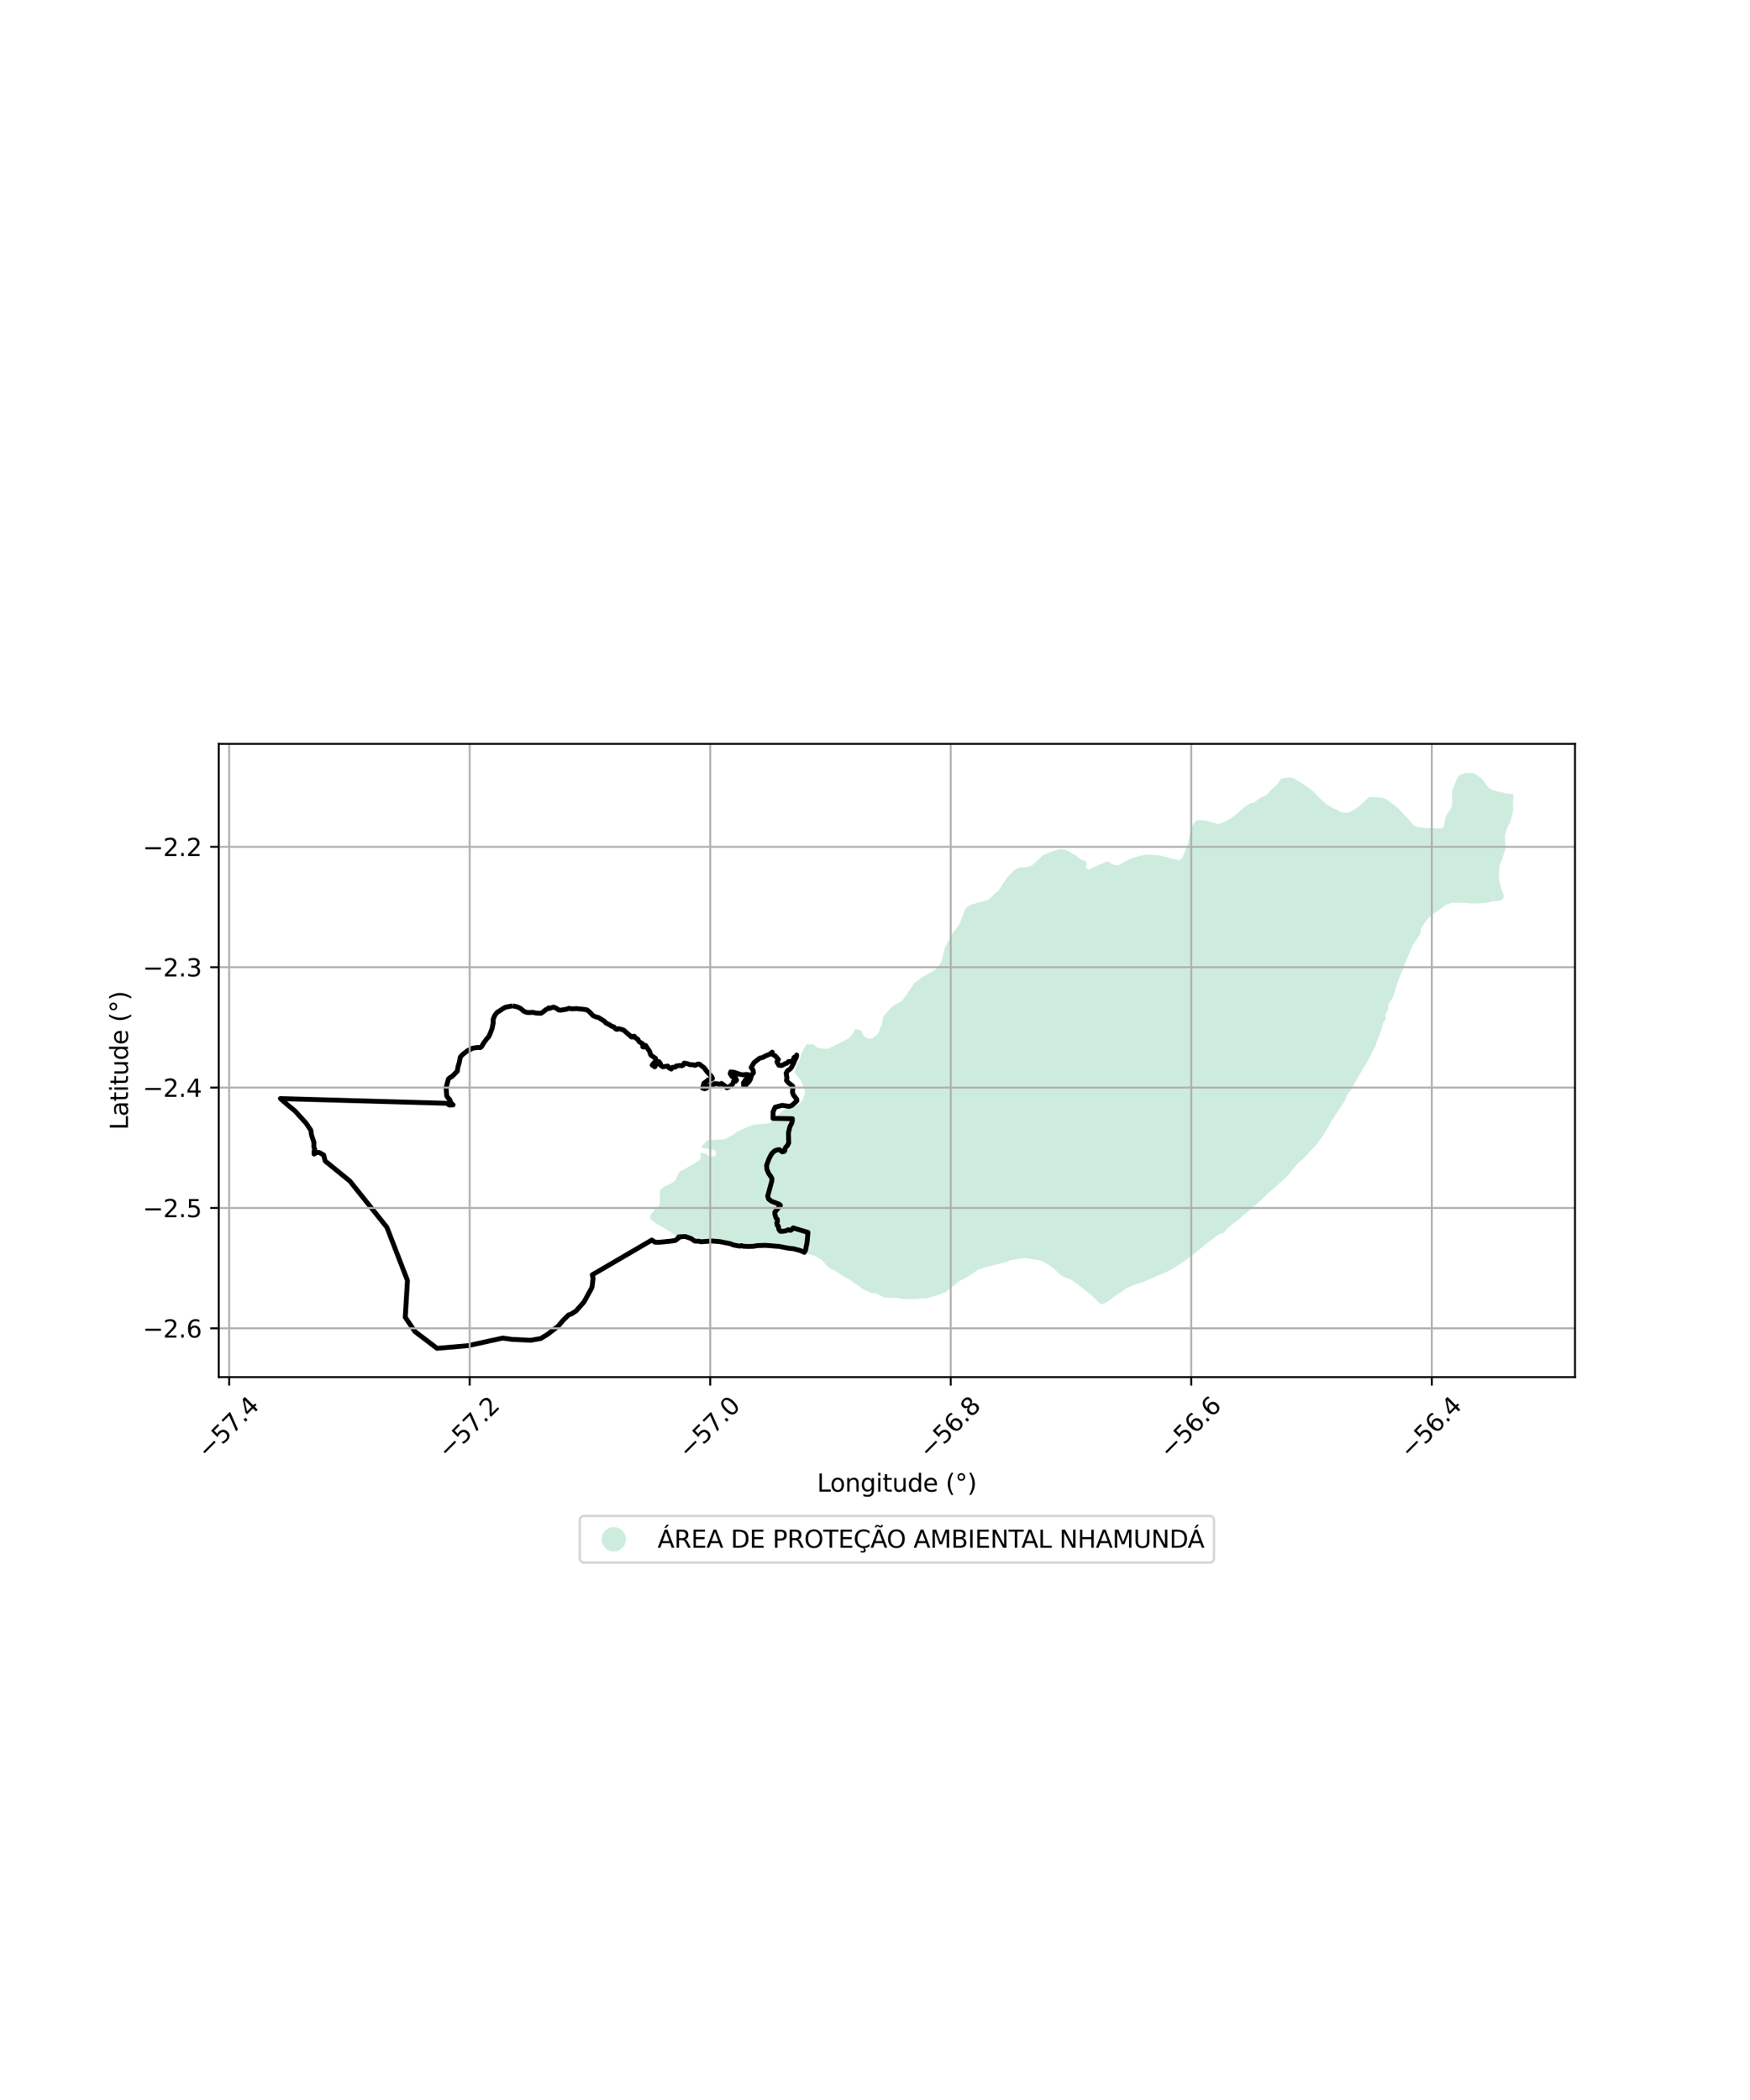 <?xml version="1.0" encoding="utf-8" standalone="no"?>
<!DOCTYPE svg PUBLIC "-//W3C//DTD SVG 1.1//EN"
  "http://www.w3.org/Graphics/SVG/1.1/DTD/svg11.dtd">
<svg xmlns:xlink="http://www.w3.org/1999/xlink" width="720pt" height="864pt" viewBox="0 0 720 864" xmlns="http://www.w3.org/2000/svg" version="1.1">
 <defs>
  <style type="text/css">*{stroke-linejoin: round; stroke-linecap: butt}</style>
 </defs>
 <g id="figure_1">
  <g id="patch_1">
   <path d="M 0 864 
L 720 864 
L 720 0 
L 0 0 
z
" style="fill: #ffffff"/>
  </g>
  <g id="axes_1">
   <g id="patch_2">
    <path d="M 90 566.583 
L 648 566.583 
L 648 306.057 
L 90 306.057 
z
" style="fill: #ffffff"/>
   </g>
   <g id="PatchCollection_1">
    <path d="M 621.65 337.547 
L 619.923 340.968 
L 619.183 343.79 
L 619.412 349.399 
L 619.112 350.316 
L 616.892 356.665 
L 616.628 360.897 
L 617.157 363.86 
L 617.861 365.977 
L 618.795 368.693 
L 618.161 370.21 
L 616.011 370.774 
L 613.791 370.844 
L 612.734 371.285 
L 612.563 371.233 
L 609.889 371.561 
L 607.87 371.67 
L 604.923 371.724 
L 603.013 371.397 
L 601.594 371.397 
L 597.283 371.397 
L 594.718 372.38 
L 591.144 375.029 
L 588.906 376.504 
L 586.997 378.47 
L 586.069 379.835 
L 584.596 381.966 
L 584.377 384.26 
L 581.403 388.602 
L 580.094 391.443 
L 579.057 394.119 
L 577.201 398.762 
L 575.428 403.049 
L 573.9 407.747 
L 572.972 410.696 
L 571.28 412.99 
L 571.117 415.394 
L 569.998 417.278 
L 570.162 419.245 
L 569.07 420.883 
L 568.743 422.304 
L 567.597 425.799 
L 566.396 428.639 
L 565.905 430.497 
L 565.059 431.944 
L 562.931 436.15 
L 558.838 442.923 
L 556.137 447.976 
L 555.373 449.177 
L 554.227 450.488 
L 553.19 453.164 
L 549.971 457.916 
L 547.324 461.986 
L 545.741 464.936 
L 543.941 467.83 
L 542.795 469.36 
L 542.14 470.343 
L 540.066 472.582 
L 536.437 476.488 
L 533.545 479.11 
L 529.671 483.862 
L 524.486 488.559 
L 521.239 491.372 
L 519.329 493.284 
L 515.291 496.998 
L 512.235 499.456 
L 509.289 502.078 
L 506.997 503.662 
L 505.141 505.246 
L 503.422 507.24 
L 501.512 507.84 
L 498.292 510.134 
L 493.163 514.341 
L 489.112 517.545 
L 487.014 519.028 
L 483.04 521.742 
L 481.13 522.779 
L 474.855 525.51 
L 469.725 527.695 
L 466.178 528.788 
L 463.449 529.989 
L 461.43 531.464 
L 458.483 533.431 
L 456.137 535.233 
L 453.964 536.453 
L 453.077 536.453 
L 452.231 536.15 
L 452.072 535.95 
L 450.741 534.429 
L 448.398 532.431 
L 443.52 528.468 
L 440.511 526.376 
L 437.459 525.327 
L 437.312 525.266 
L 435.14 523.551 
L 434.759 523.064 
L 433.26 521.725 
L 430.905 519.957 
L 427.908 518.51 
L 421.806 517.599 
L 416.025 518.403 
L 414.58 519.046 
L 412.118 519.689 
L 405.106 521.51 
L 403.571 522.091 
L 402.648 522.237 
L 398.701 524.883 
L 397.08 525.906 
L 394.454 527.184 
L 393.358 528.14 
L 389.04 531.647 
L 386.474 532.584 
L 381.485 534.113 
L 379.245 534.195 
L 376.556 534.48 
L 371.465 534.439 
L 368.777 533.909 
L 367.881 533.991 
L 363.685 533.787 
L 360.549 532.197 
L 358.512 531.993 
L 357.046 531.218 
L 355.417 530.607 
L 355.453 530.528 
L 354.77 530.293 
L 353.976 529.575 
L 349.729 526.587 
L 348.685 526.094 
L 346.457 524.806 
L 343.415 522.681 
L 341.923 522.278 
L 340.324 520.961 
L 338.152 518.305 
L 335.266 516.787 
L 331.303 515.416 
L 326.607 513.849 
L 322.018 513.56 
L 317.571 513.481 
L 312.598 513.406 
L 309.644 513.182 
L 307.217 513.172 
L 306.167 512.957 
L 305.138 512.812 
L 300.634 511.982 
L 300.496 512.026 
L 300.12 511.957 
L 295.802 510.997 
L 289.161 510.295 
L 284.955 508.522 
L 280.601 508.338 
L 278.237 508.82 
L 276.434 507.246 
L 271.254 504.107 
L 269.809 503.26 
L 267.378 501.356 
L 267.976 499.204 
L 268.611 498.887 
L 269.316 497.581 
L 270.937 496.417 
L 271.483 495.289 
L 271.448 490.351 
L 271.941 489.222 
L 273.245 488.234 
L 276.311 486.823 
L 277.949 485.589 
L 279.395 482.202 
L 284.469 479.416 
L 287.922 477.194 
L 288.293 476.1 
L 288.152 475.394 
L 288.116 475.007 
L 288.293 474.301 
L 290.513 474.654 
L 291.394 475.465 
L 292.486 475.818 
L 294.354 475.606 
L 294.46 475.536 
L 294.495 473.56 
L 293.579 473.102 
L 288.927 472.22 
L 288.61 471.691 
L 291.042 469.151 
L 298.019 468.728 
L 299.658 468.023 
L 304.133 465.13 
L 309.666 462.802 
L 316.414 462.202 
L 317.824 461.18 
L 320.397 458.358 
L 323.85 455.465 
L 327.04 455.147 
L 329.084 453.984 
L 330.176 452.608 
L 331.057 450.386 
L 331.092 449.68 
L 330.951 448.34 
L 329.894 445.589 
L 329.366 444.354 
L 327.991 442.696 
L 326.828 441.109 
L 327.674 438.498 
L 329.154 435.712 
L 329.683 433.595 
L 331.374 430.209 
L 331.726 429.645 
L 334.722 429.681 
L 336.308 431.056 
L 338.352 431.408 
L 340.607 431.514 
L 346.316 428.692 
L 349.224 427.246 
L 350.845 425.306 
L 351.902 423.402 
L 354.157 423.86 
L 354.686 424.424 
L 354.968 425.624 
L 355.743 426.576 
L 357.47 427.352 
L 358.915 427.141 
L 360.976 425.659 
L 361.716 424.424 
L 362.209 422.484 
L 362.562 422.273 
L 363.443 418.181 
L 367.126 414.054 
L 371.214 411.726 
L 372.993 409.151 
L 376.235 404.389 
L 378.949 402.344 
L 379.295 402.184 
L 379.396 402.043 
L 384.299 399.274 
L 385.807 398.017 
L 386.813 396.444 
L 387.379 395.5 
L 388.027 392.934 
L 388.825 389.774 
L 391.154 385.359 
L 391.779 384.175 
L 393.722 381.583 
L 394.599 380.412 
L 394.796 380.148 
L 396.745 374.925 
L 397.364 373.79 
L 397.499 373.541 
L 398.002 373.038 
L 398.174 373.04 
L 398.238 373.041 
L 398.333 372.941 
L 398.573 372.688 
L 399.242 372.372 
L 399.424 372.286 
L 399.625 372.192 
L 402.016 371.508 
L 404.438 370.868 
L 405.637 370.551 
L 406.731 370.14 
L 407.673 369.273 
L 407.731 369.22 
L 408.439 368.567 
L 408.507 368.384 
L 408.53 368.37 
L 408.553 368.316 
L 410.954 366.29 
L 411.268 365.794 
L 412.321 364.134 
L 412.631 363.644 
L 413.801 361.887 
L 414.461 360.897 
L 415.66 359.646 
L 416.85 358.404 
L 417.806 357.639 
L 417.866 357.59 
L 417.917 357.572 
L 419.338 357.043 
L 419.645 356.929 
L 419.717 356.924 
L 422.034 356.776 
L 422.408 356.679 
L 423.013 356.521 
L 424.372 356.166 
L 424.675 355.954 
L 424.729 355.916 
L 424.88 355.81 
L 425.041 355.659 
L 426.86 353.958 
L 427.981 352.91 
L 429.048 351.842 
L 433.368 350.163 
L 436.062 349.349 
L 436.621 349.349 
L 436.773 349.451 
L 436.884 349.363 
L 438.858 349.821 
L 440.091 350.527 
L 442.611 351.867 
L 442.857 351.726 
L 442.928 352.114 
L 444.443 353.561 
L 446.205 353.984 
L 447.122 355.007 
L 446.769 356.911 
L 447.756 357.829 
L 451.843 356.029 
L 454.381 354.83 
L 455.103 354.548 
L 456.372 354.619 
L 456.936 355.148 
L 458.663 355.959 
L 460.178 355.924 
L 464.583 353.525 
L 465.499 353.137 
L 468.459 352.291 
L 471.191 351.621 
L 476.159 351.832 
L 476.864 351.903 
L 482.044 353.172 
L 484.917 353.913 
L 486.361 353.208 
L 488.441 347.988 
L 489.216 344.918 
L 489.639 343.085 
L 490.432 339.734 
L 492.229 337.582 
L 493.78 337.335 
L 496.317 337.688 
L 501.251 339.063 
L 504.017 338.005 
L 507.471 336.03 
L 512.228 331.868 
L 514.201 330.563 
L 516.157 330.104 
L 518.06 328.481 
L 521.338 326.929 
L 522.324 325.589 
L 525.461 322.732 
L 527.17 320.298 
L 530.306 319.804 
L 532.703 320.263 
L 532.914 320.721 
L 534.923 321.744 
L 537.989 323.896 
L 539.927 325.306 
L 540.685 325.977 
L 543.574 328.975 
L 546.252 331.268 
L 548.485 332.424 
L 548.626 332.601 
L 549.351 332.873 
L 551.926 334.196 
L 554.375 334.442 
L 556.067 333.772 
L 558.745 332.079 
L 561.6 329.469 
L 563.08 328.093 
L 564.489 327.917 
L 566.533 328.058 
L 568.807 328.234 
L 570.604 328.975 
L 573.282 330.985 
L 575.203 332.467 
L 577.106 334.513 
L 579.854 337.405 
L 581.229 339.204 
L 582.004 339.839 
L 583.837 340.404 
L 585.88 340.58 
L 587.466 340.65 
L 592.347 340.862 
L 593.722 340.615 
L 594.215 339.204 
L 594.567 336.806 
L 595.378 334.901 
L 596.646 333.173 
L 597.387 331.444 
L 597.492 329.293 
L 597.387 326.259 
L 597.422 325.307 
L 599.748 319.698 
L 600.629 318.887 
L 602.637 318.076 
L 604.752 317.899 
L 606.232 318.182 
L 607.289 318.675 
L 609.192 319.945 
L 610.425 321.144 
L 611.694 323.085 
L 612.575 324.213 
L 613.033 324.531 
L 614.02 325.06 
L 615.148 325.342 
L 620.486 326.612 
L 622.53 326.753 
L 622.601 326.894 
L 622.636 327.493 
L 622.495 330.21 
L 622.601 333.173 
L 621.65 337.547 
" clip-path="url(#p79e1e12ed4)" style="fill: #b3e2cd; fill-opacity: 0.65"/>
   </g>
   <g id="PatchCollection_2">
    <path d="M 210.876 413.835 
L 212.776 414.232 
L 214.217 414.913 
L 215.528 416.057 
L 216.664 416.519 
L 217.865 416.607 
L 219.066 416.475 
L 220.53 416.805 
L 222.605 416.894 
L 223.893 416.014 
L 224.393 415.503 
L 225.753 414.86 
L 225.753 414.678 
L 226.179 414.86 
L 227.621 414.365 
L 228.145 414.481 
L 229.308 415.091 
L 229.799 415.503 
L 230.667 415.619 
L 232.987 415.243 
L 234.117 414.864 
L 235.201 415.077 
L 237.202 414.982 
L 240.264 415.291 
L 241.512 415.504 
L 242.548 416.334 
L 244.031 417.899 
L 245.256 418.421 
L 246.269 418.658 
L 248.718 420.199 
L 249.283 420.863 
L 250.955 421.717 
L 251.496 422.167 
L 252.627 422.523 
L 253.051 423.092 
L 253.474 423.424 
L 254.016 423.495 
L 254.393 423.211 
L 255.57 423.472 
L 256.63 423.851 
L 259.786 426.625 
L 260.186 426.673 
L 260.507 426.35 
L 260.964 426.33 
L 261.599 427.123 
L 262.47 427.598 
L 262.593 428.079 
L 263.153 428.736 
L 264.354 429.376 
L 264.472 430.704 
L 264.99 430.799 
L 265.626 430.135 
L 267.251 432.553 
L 267.651 433.857 
L 267.899 434.201 
L 269.691 435.414 
L 269.883 436.662 
L 269.4 436.879 
L 268.334 438.196 
L 269.393 438.931 
L 270.006 437.864 
L 270.783 437.461 
L 271.089 436.75 
L 271.725 437.627 
L 271.795 438.291 
L 272.707 438.921 
L 274.748 438.605 
L 275.219 439.332 
L 276.161 439.838 
L 276.57 439.174 
L 277.857 439.047 
L 278.234 438.573 
L 279.867 438.352 
L 280.432 438.51 
L 281.06 438.226 
L 281.468 437.404 
L 282.567 437.562 
L 283.823 438.036 
L 285.098 438.065 
L 285.99 438.32 
L 286.9 437.846 
L 287.718 437.8 
L 289.745 439.358 
L 290.899 440.963 
L 292.681 442.788 
L 293.134 443.671 
L 292.474 444.091 
L 291.233 444.359 
L 290.948 444.733 
L 289.631 445.641 
L 289.073 447.705 
L 289.946 447.963 
L 290.668 447.71 
L 290.668 446.856 
L 291.679 446.963 
L 292.301 446.35 
L 293.086 446.888 
L 293.4 446.382 
L 293.997 445.781 
L 295.096 445.876 
L 296.006 446.161 
L 296.823 445.75 
L 297.733 446.382 
L 298.581 447.014 
L 299.083 447.552 
L 299.963 447.141 
L 301.376 446.097 
L 301.815 444.864 
L 302.569 444.896 
L 303.04 444.39 
L 302.569 443.252 
L 301.219 442.968 
L 300.434 441.735 
L 300.622 441.039 
L 302.098 441.197 
L 304.359 441.988 
L 305.74 442.209 
L 306.965 442.051 
L 307.938 442.146 
L 307.687 443.189 
L 306.682 444.295 
L 305.866 445.56 
L 305.991 446.761 
L 306.839 446.856 
L 306.839 445.908 
L 307.718 445.528 
L 308.409 444.643 
L 308.786 443.884 
L 309.288 442.209 
L 309.979 441.45 
L 309.854 440.344 
L 309.069 439.205 
L 310.23 437.182 
L 312.585 435.349 
L 313.873 435.032 
L 314.909 434.463 
L 316.636 433.768 
L 317.735 432.882 
L 317.672 433.704 
L 319.085 434.526 
L 320.247 435.886 
L 319.65 436.866 
L 320.467 438.288 
L 321.597 438.383 
L 322.822 437.751 
L 323.764 437.403 
L 324.454 436.739 
L 325.805 436.707 
L 326.244 436.233 
L 326.747 435 
L 327.437 434.747 
L 327.751 434.077 
L 327.726 434.621 
L 327.491 435.332 
L 327.114 435.925 
L 326.478 437.537 
L 326.078 438.177 
L 325.819 438.841 
L 325.16 439.766 
L 323.959 440.596 
L 323.44 441.592 
L 323.77 443.512 
L 323.582 444.532 
L 324.265 445.362 
L 326.102 446.832 
L 326.243 447.638 
L 326.078 448.586 
L 326.055 449.534 
L 326.526 450.625 
L 327.774 452.237 
L 327.826 452.947 
L 325.866 454.765 
L 324.715 455.214 
L 321.836 454.765 
L 318.92 455.532 
L 318.084 457.42 
L 318.05 460.138 
L 326.008 460.283 
L 325.99 461.07 
L 325.725 462.119 
L 324.983 463.577 
L 324.542 465.391 
L 324.4 466.138 
L 324.507 470.21 
L 323.906 471.402 
L 323.321 471.917 
L 322.968 472.664 
L 322.897 473.393 
L 322.526 473.785 
L 321.785 473.873 
L 320.707 473.002 
L 319.771 473.109 
L 318.746 473.465 
L 317.563 474.585 
L 317.033 475.474 
L 316.327 476.897 
L 315.391 479.493 
L 315.55 481.147 
L 316.203 482.712 
L 317.051 483.921 
L 317.599 484.899 
L 317.528 485.948 
L 315.846 492.107 
L 316.235 493.316 
L 317.419 494.241 
L 320.574 495.421 
L 321.093 495.912 
L 318.779 498.686 
L 318.779 499.54 
L 319.291 501.158 
L 319.821 501.674 
L 319.874 502.58 
L 319.609 503.096 
L 319.786 504.128 
L 320.21 504.43 
L 320.457 505.817 
L 321.023 506.581 
L 321.587 506.619 
L 322.6 506.525 
L 323.542 506.311 
L 324.366 505.932 
L 325.167 506.216 
L 325.85 505.813 
L 326.321 505.195 
L 332.416 507.048 
L 332.094 510.872 
L 331.422 514.37 
L 330.878 515.275 
L 330.369 514.969 
L 329.133 514.469 
L 326.503 513.791 
L 324.337 513.548 
L 320.744 512.838 
L 316.477 512.483 
L 314.825 512.37 
L 311.552 512.483 
L 310.044 512.742 
L 307.814 512.839 
L 305.649 512.709 
L 305.023 512.483 
L 304.366 512.693 
L 302.056 512.29 
L 301.462 512.112 
L 300.419 511.676 
L 296.233 510.852 
L 293.04 510.594 
L 291.083 510.707 
L 288.372 510.901 
L 287.602 510.675 
L 285.838 510.61 
L 284.394 509.577 
L 281.972 508.753 
L 279.245 508.882 
L 279.229 509.351 
L 278.828 509.56 
L 277.881 510.352 
L 276.101 510.626 
L 270.984 511.127 
L 269.537 511.092 
L 268.175 510.206 
L 243.68 524.489 
L 244.022 525.906 
L 243.607 529.437 
L 243.185 530.384 
L 240.293 535.639 
L 236.986 539.379 
L 235.123 540.565 
L 233.906 541.025 
L 231.548 543.359 
L 229.614 545.665 
L 225.307 548.966 
L 222.512 550.689 
L 218.319 551.435 
L 210.676 551.06 
L 206.854 550.515 
L 192.523 553.654 
L 179.814 554.741 
L 170.712 547.843 
L 166.734 541.952 
L 167.646 526.839 
L 159.173 504.937 
L 143.96 485.943 
L 133.782 477.665 
L 133.174 475.215 
L 131.4 474.194 
L 130.285 474.143 
L 129.22 474.806 
L 129.22 473.683 
L 129.474 472.714 
L 129.119 471.999 
L 129.12 469.906 
L 128.157 466.895 
L 127.904 465.058 
L 125.951 462.125 
L 121.354 457.064 
L 118.51 454.738 
L 115.364 451.993 
L 184.201 453.939 
L 184.426 454.398 
L 184.994 454.669 
L 186.403 454.58 
L 185.563 453.844 
L 185.054 452.448 
L 184.194 451.529 
L 183.808 450.91 
L 183.581 448.013 
L 183.528 447.695 
L 183.686 446.899 
L 184.476 443.949 
L 184.915 443.525 
L 186.056 442.818 
L 188.145 440.698 
L 188.408 438.984 
L 188.935 437.235 
L 189.392 434.903 
L 190.392 433.807 
L 192.463 432.217 
L 193.29 431.932 
L 194.36 431.273 
L 196.588 430.943 
L 197.549 431.031 
L 198.117 430.636 
L 199.079 429.008 
L 200.346 427.293 
L 201.067 426.567 
L 201.81 424.852 
L 202.465 423.159 
L 202.902 420.916 
L 202.88 419.486 
L 203.514 417.859 
L 204.475 416.584 
L 207.14 414.847 
L 208.058 414.363 
L 210.876 413.835 
L 210.876 413.835 
" clip-path="url(#p79e1e12ed4)" style="fill: none; stroke: #000000; stroke-width: 2"/>
   </g>
   <g id="matplotlib.axis_1">
    <g id="xtick_1">
     <g id="line2d_1">
      <path d="M 94.284 566.583 
L 94.284 306.057 
" clip-path="url(#p79e1e12ed4)" style="fill: none; stroke: #b0b0b0; stroke-width: 0.8; stroke-linecap: square"/>
     </g>
     <g id="line2d_2">
      <defs>
       <path id="mf3738982f9" d="M 0 0 
L 0 3.5 
" style="stroke: #000000; stroke-width: 0.8"/>
      </defs>
      <g>
       <use xlink:href="#mf3738982f9" x="94.284" y="566.583" style="stroke: #000000; stroke-width: 0.8"/>
      </g>
     </g>
     <g id="text_1">
      <!-- −57.4 -->
      <g transform="translate(85.4 600.625) rotate(-45) scale(0.1 -0.1)">
       <defs>
        <path id="DejaVuSans-2212" d="M 678 2272 
L 4684 2272 
L 4684 1741 
L 678 1741 
L 678 2272 
z
" transform="scale(0.016)"/>
        <path id="DejaVuSans-35" d="M 691 4666 
L 3169 4666 
L 3169 4134 
L 1269 4134 
L 1269 2991 
Q 1406 3038 1543 3061 
Q 1681 3084 1819 3084 
Q 2600 3084 3056 2656 
Q 3513 2228 3513 1497 
Q 3513 744 3044 326 
Q 2575 -91 1722 -91 
Q 1428 -91 1123 -41 
Q 819 9 494 109 
L 494 744 
Q 775 591 1075 516 
Q 1375 441 1709 441 
Q 2250 441 2565 725 
Q 2881 1009 2881 1497 
Q 2881 1984 2565 2268 
Q 2250 2553 1709 2553 
Q 1456 2553 1204 2497 
Q 953 2441 691 2322 
L 691 4666 
z
" transform="scale(0.016)"/>
        <path id="DejaVuSans-37" d="M 525 4666 
L 3525 4666 
L 3525 4397 
L 1831 0 
L 1172 0 
L 2766 4134 
L 525 4134 
L 525 4666 
z
" transform="scale(0.016)"/>
        <path id="DejaVuSans-2e" d="M 684 794 
L 1344 794 
L 1344 0 
L 684 0 
L 684 794 
z
" transform="scale(0.016)"/>
        <path id="DejaVuSans-34" d="M 2419 4116 
L 825 1625 
L 2419 1625 
L 2419 4116 
z
M 2253 4666 
L 3047 4666 
L 3047 1625 
L 3713 1625 
L 3713 1100 
L 3047 1100 
L 3047 0 
L 2419 0 
L 2419 1100 
L 313 1100 
L 313 1709 
L 2253 4666 
z
" transform="scale(0.016)"/>
       </defs>
       <use xlink:href="#DejaVuSans-2212"/>
       <use xlink:href="#DejaVuSans-35" transform="translate(83.789 0)"/>
       <use xlink:href="#DejaVuSans-37" transform="translate(147.412 0)"/>
       <use xlink:href="#DejaVuSans-2e" transform="translate(211.035 0)"/>
       <use xlink:href="#DejaVuSans-34" transform="translate(242.822 0)"/>
      </g>
     </g>
    </g>
    <g id="xtick_2">
     <g id="line2d_3">
      <path d="M 193.242 566.583 
L 193.242 306.057 
" clip-path="url(#p79e1e12ed4)" style="fill: none; stroke: #b0b0b0; stroke-width: 0.8; stroke-linecap: square"/>
     </g>
     <g id="line2d_4">
      <g>
       <use xlink:href="#mf3738982f9" x="193.242" y="566.583" style="stroke: #000000; stroke-width: 0.8"/>
      </g>
     </g>
     <g id="text_2">
      <!-- −57.2 -->
      <g transform="translate(184.359 600.625) rotate(-45) scale(0.1 -0.1)">
       <defs>
        <path id="DejaVuSans-32" d="M 1228 531 
L 3431 531 
L 3431 0 
L 469 0 
L 469 531 
Q 828 903 1448 1529 
Q 2069 2156 2228 2338 
Q 2531 2678 2651 2914 
Q 2772 3150 2772 3378 
Q 2772 3750 2511 3984 
Q 2250 4219 1831 4219 
Q 1534 4219 1204 4116 
Q 875 4013 500 3803 
L 500 4441 
Q 881 4594 1212 4672 
Q 1544 4750 1819 4750 
Q 2544 4750 2975 4387 
Q 3406 4025 3406 3419 
Q 3406 3131 3298 2873 
Q 3191 2616 2906 2266 
Q 2828 2175 2409 1742 
Q 1991 1309 1228 531 
z
" transform="scale(0.016)"/>
       </defs>
       <use xlink:href="#DejaVuSans-2212"/>
       <use xlink:href="#DejaVuSans-35" transform="translate(83.789 0)"/>
       <use xlink:href="#DejaVuSans-37" transform="translate(147.412 0)"/>
       <use xlink:href="#DejaVuSans-2e" transform="translate(211.035 0)"/>
       <use xlink:href="#DejaVuSans-32" transform="translate(242.822 0)"/>
      </g>
     </g>
    </g>
    <g id="xtick_3">
     <g id="line2d_5">
      <path d="M 292.2 566.583 
L 292.2 306.057 
" clip-path="url(#p79e1e12ed4)" style="fill: none; stroke: #b0b0b0; stroke-width: 0.8; stroke-linecap: square"/>
     </g>
     <g id="line2d_6">
      <g>
       <use xlink:href="#mf3738982f9" x="292.2" y="566.583" style="stroke: #000000; stroke-width: 0.8"/>
      </g>
     </g>
     <g id="text_3">
      <!-- −57.0 -->
      <g transform="translate(283.317 600.625) rotate(-45) scale(0.1 -0.1)">
       <defs>
        <path id="DejaVuSans-30" d="M 2034 4250 
Q 1547 4250 1301 3770 
Q 1056 3291 1056 2328 
Q 1056 1369 1301 889 
Q 1547 409 2034 409 
Q 2525 409 2770 889 
Q 3016 1369 3016 2328 
Q 3016 3291 2770 3770 
Q 2525 4250 2034 4250 
z
M 2034 4750 
Q 2819 4750 3233 4129 
Q 3647 3509 3647 2328 
Q 3647 1150 3233 529 
Q 2819 -91 2034 -91 
Q 1250 -91 836 529 
Q 422 1150 422 2328 
Q 422 3509 836 4129 
Q 1250 4750 2034 4750 
z
" transform="scale(0.016)"/>
       </defs>
       <use xlink:href="#DejaVuSans-2212"/>
       <use xlink:href="#DejaVuSans-35" transform="translate(83.789 0)"/>
       <use xlink:href="#DejaVuSans-37" transform="translate(147.412 0)"/>
       <use xlink:href="#DejaVuSans-2e" transform="translate(211.035 0)"/>
       <use xlink:href="#DejaVuSans-30" transform="translate(242.822 0)"/>
      </g>
     </g>
    </g>
    <g id="xtick_4">
     <g id="line2d_7">
      <path d="M 391.159 566.583 
L 391.159 306.057 
" clip-path="url(#p79e1e12ed4)" style="fill: none; stroke: #b0b0b0; stroke-width: 0.8; stroke-linecap: square"/>
     </g>
     <g id="line2d_8">
      <g>
       <use xlink:href="#mf3738982f9" x="391.159" y="566.583" style="stroke: #000000; stroke-width: 0.8"/>
      </g>
     </g>
     <g id="text_4">
      <!-- −56.8 -->
      <g transform="translate(382.275 600.625) rotate(-45) scale(0.1 -0.1)">
       <defs>
        <path id="DejaVuSans-36" d="M 2113 2584 
Q 1688 2584 1439 2293 
Q 1191 2003 1191 1497 
Q 1191 994 1439 701 
Q 1688 409 2113 409 
Q 2538 409 2786 701 
Q 3034 994 3034 1497 
Q 3034 2003 2786 2293 
Q 2538 2584 2113 2584 
z
M 3366 4563 
L 3366 3988 
Q 3128 4100 2886 4159 
Q 2644 4219 2406 4219 
Q 1781 4219 1451 3797 
Q 1122 3375 1075 2522 
Q 1259 2794 1537 2939 
Q 1816 3084 2150 3084 
Q 2853 3084 3261 2657 
Q 3669 2231 3669 1497 
Q 3669 778 3244 343 
Q 2819 -91 2113 -91 
Q 1303 -91 875 529 
Q 447 1150 447 2328 
Q 447 3434 972 4092 
Q 1497 4750 2381 4750 
Q 2619 4750 2861 4703 
Q 3103 4656 3366 4563 
z
" transform="scale(0.016)"/>
        <path id="DejaVuSans-38" d="M 2034 2216 
Q 1584 2216 1326 1975 
Q 1069 1734 1069 1313 
Q 1069 891 1326 650 
Q 1584 409 2034 409 
Q 2484 409 2743 651 
Q 3003 894 3003 1313 
Q 3003 1734 2745 1975 
Q 2488 2216 2034 2216 
z
M 1403 2484 
Q 997 2584 770 2862 
Q 544 3141 544 3541 
Q 544 4100 942 4425 
Q 1341 4750 2034 4750 
Q 2731 4750 3128 4425 
Q 3525 4100 3525 3541 
Q 3525 3141 3298 2862 
Q 3072 2584 2669 2484 
Q 3125 2378 3379 2068 
Q 3634 1759 3634 1313 
Q 3634 634 3220 271 
Q 2806 -91 2034 -91 
Q 1263 -91 848 271 
Q 434 634 434 1313 
Q 434 1759 690 2068 
Q 947 2378 1403 2484 
z
M 1172 3481 
Q 1172 3119 1398 2916 
Q 1625 2713 2034 2713 
Q 2441 2713 2670 2916 
Q 2900 3119 2900 3481 
Q 2900 3844 2670 4047 
Q 2441 4250 2034 4250 
Q 1625 4250 1398 4047 
Q 1172 3844 1172 3481 
z
" transform="scale(0.016)"/>
       </defs>
       <use xlink:href="#DejaVuSans-2212"/>
       <use xlink:href="#DejaVuSans-35" transform="translate(83.789 0)"/>
       <use xlink:href="#DejaVuSans-36" transform="translate(147.412 0)"/>
       <use xlink:href="#DejaVuSans-2e" transform="translate(211.035 0)"/>
       <use xlink:href="#DejaVuSans-38" transform="translate(242.822 0)"/>
      </g>
     </g>
    </g>
    <g id="xtick_5">
     <g id="line2d_9">
      <path d="M 490.117 566.583 
L 490.117 306.057 
" clip-path="url(#p79e1e12ed4)" style="fill: none; stroke: #b0b0b0; stroke-width: 0.8; stroke-linecap: square"/>
     </g>
     <g id="line2d_10">
      <g>
       <use xlink:href="#mf3738982f9" x="490.117" y="566.583" style="stroke: #000000; stroke-width: 0.8"/>
      </g>
     </g>
     <g id="text_5">
      <!-- −56.6 -->
      <g transform="translate(481.233 600.625) rotate(-45) scale(0.1 -0.1)">
       <use xlink:href="#DejaVuSans-2212"/>
       <use xlink:href="#DejaVuSans-35" transform="translate(83.789 0)"/>
       <use xlink:href="#DejaVuSans-36" transform="translate(147.412 0)"/>
       <use xlink:href="#DejaVuSans-2e" transform="translate(211.035 0)"/>
       <use xlink:href="#DejaVuSans-36" transform="translate(242.822 0)"/>
      </g>
     </g>
    </g>
    <g id="xtick_6">
     <g id="line2d_11">
      <path d="M 589.075 566.583 
L 589.075 306.057 
" clip-path="url(#p79e1e12ed4)" style="fill: none; stroke: #b0b0b0; stroke-width: 0.8; stroke-linecap: square"/>
     </g>
     <g id="line2d_12">
      <g>
       <use xlink:href="#mf3738982f9" x="589.075" y="566.583" style="stroke: #000000; stroke-width: 0.8"/>
      </g>
     </g>
     <g id="text_6">
      <!-- −56.4 -->
      <g transform="translate(580.192 600.625) rotate(-45) scale(0.1 -0.1)">
       <use xlink:href="#DejaVuSans-2212"/>
       <use xlink:href="#DejaVuSans-35" transform="translate(83.789 0)"/>
       <use xlink:href="#DejaVuSans-36" transform="translate(147.412 0)"/>
       <use xlink:href="#DejaVuSans-2e" transform="translate(211.035 0)"/>
       <use xlink:href="#DejaVuSans-34" transform="translate(242.822 0)"/>
      </g>
     </g>
    </g>
    <g id="text_7">
     <!-- Longitude (°) -->
     <g transform="translate(336.14 613.694) scale(0.1 -0.1)">
      <defs>
       <path id="DejaVuSans-4c" d="M 628 4666 
L 1259 4666 
L 1259 531 
L 3531 531 
L 3531 0 
L 628 0 
L 628 4666 
z
" transform="scale(0.016)"/>
       <path id="DejaVuSans-6f" d="M 1959 3097 
Q 1497 3097 1228 2736 
Q 959 2375 959 1747 
Q 959 1119 1226 758 
Q 1494 397 1959 397 
Q 2419 397 2687 759 
Q 2956 1122 2956 1747 
Q 2956 2369 2687 2733 
Q 2419 3097 1959 3097 
z
M 1959 3584 
Q 2709 3584 3137 3096 
Q 3566 2609 3566 1747 
Q 3566 888 3137 398 
Q 2709 -91 1959 -91 
Q 1206 -91 779 398 
Q 353 888 353 1747 
Q 353 2609 779 3096 
Q 1206 3584 1959 3584 
z
" transform="scale(0.016)"/>
       <path id="DejaVuSans-6e" d="M 3513 2113 
L 3513 0 
L 2938 0 
L 2938 2094 
Q 2938 2591 2744 2837 
Q 2550 3084 2163 3084 
Q 1697 3084 1428 2787 
Q 1159 2491 1159 1978 
L 1159 0 
L 581 0 
L 581 3500 
L 1159 3500 
L 1159 2956 
Q 1366 3272 1645 3428 
Q 1925 3584 2291 3584 
Q 2894 3584 3203 3211 
Q 3513 2838 3513 2113 
z
" transform="scale(0.016)"/>
       <path id="DejaVuSans-67" d="M 2906 1791 
Q 2906 2416 2648 2759 
Q 2391 3103 1925 3103 
Q 1463 3103 1205 2759 
Q 947 2416 947 1791 
Q 947 1169 1205 825 
Q 1463 481 1925 481 
Q 2391 481 2648 825 
Q 2906 1169 2906 1791 
z
M 3481 434 
Q 3481 -459 3084 -895 
Q 2688 -1331 1869 -1331 
Q 1566 -1331 1297 -1286 
Q 1028 -1241 775 -1147 
L 775 -588 
Q 1028 -725 1275 -790 
Q 1522 -856 1778 -856 
Q 2344 -856 2625 -561 
Q 2906 -266 2906 331 
L 2906 616 
Q 2728 306 2450 153 
Q 2172 0 1784 0 
Q 1141 0 747 490 
Q 353 981 353 1791 
Q 353 2603 747 3093 
Q 1141 3584 1784 3584 
Q 2172 3584 2450 3431 
Q 2728 3278 2906 2969 
L 2906 3500 
L 3481 3500 
L 3481 434 
z
" transform="scale(0.016)"/>
       <path id="DejaVuSans-69" d="M 603 3500 
L 1178 3500 
L 1178 0 
L 603 0 
L 603 3500 
z
M 603 4863 
L 1178 4863 
L 1178 4134 
L 603 4134 
L 603 4863 
z
" transform="scale(0.016)"/>
       <path id="DejaVuSans-74" d="M 1172 4494 
L 1172 3500 
L 2356 3500 
L 2356 3053 
L 1172 3053 
L 1172 1153 
Q 1172 725 1289 603 
Q 1406 481 1766 481 
L 2356 481 
L 2356 0 
L 1766 0 
Q 1100 0 847 248 
Q 594 497 594 1153 
L 594 3053 
L 172 3053 
L 172 3500 
L 594 3500 
L 594 4494 
L 1172 4494 
z
" transform="scale(0.016)"/>
       <path id="DejaVuSans-75" d="M 544 1381 
L 544 3500 
L 1119 3500 
L 1119 1403 
Q 1119 906 1312 657 
Q 1506 409 1894 409 
Q 2359 409 2629 706 
Q 2900 1003 2900 1516 
L 2900 3500 
L 3475 3500 
L 3475 0 
L 2900 0 
L 2900 538 
Q 2691 219 2414 64 
Q 2138 -91 1772 -91 
Q 1169 -91 856 284 
Q 544 659 544 1381 
z
M 1991 3584 
L 1991 3584 
z
" transform="scale(0.016)"/>
       <path id="DejaVuSans-64" d="M 2906 2969 
L 2906 4863 
L 3481 4863 
L 3481 0 
L 2906 0 
L 2906 525 
Q 2725 213 2448 61 
Q 2172 -91 1784 -91 
Q 1150 -91 751 415 
Q 353 922 353 1747 
Q 353 2572 751 3078 
Q 1150 3584 1784 3584 
Q 2172 3584 2448 3432 
Q 2725 3281 2906 2969 
z
M 947 1747 
Q 947 1113 1208 752 
Q 1469 391 1925 391 
Q 2381 391 2643 752 
Q 2906 1113 2906 1747 
Q 2906 2381 2643 2742 
Q 2381 3103 1925 3103 
Q 1469 3103 1208 2742 
Q 947 2381 947 1747 
z
" transform="scale(0.016)"/>
       <path id="DejaVuSans-65" d="M 3597 1894 
L 3597 1613 
L 953 1613 
Q 991 1019 1311 708 
Q 1631 397 2203 397 
Q 2534 397 2845 478 
Q 3156 559 3463 722 
L 3463 178 
Q 3153 47 2828 -22 
Q 2503 -91 2169 -91 
Q 1331 -91 842 396 
Q 353 884 353 1716 
Q 353 2575 817 3079 
Q 1281 3584 2069 3584 
Q 2775 3584 3186 3129 
Q 3597 2675 3597 1894 
z
M 3022 2063 
Q 3016 2534 2758 2815 
Q 2500 3097 2075 3097 
Q 1594 3097 1305 2825 
Q 1016 2553 972 2059 
L 3022 2063 
z
" transform="scale(0.016)"/>
       <path id="DejaVuSans-20" transform="scale(0.016)"/>
       <path id="DejaVuSans-28" d="M 1984 4856 
Q 1566 4138 1362 3434 
Q 1159 2731 1159 2009 
Q 1159 1288 1364 580 
Q 1569 -128 1984 -844 
L 1484 -844 
Q 1016 -109 783 600 
Q 550 1309 550 2009 
Q 550 2706 781 3412 
Q 1013 4119 1484 4856 
L 1984 4856 
z
" transform="scale(0.016)"/>
       <path id="DejaVuSans-b0" d="M 1600 4347 
Q 1350 4347 1178 4173 
Q 1006 4000 1006 3750 
Q 1006 3503 1178 3333 
Q 1350 3163 1600 3163 
Q 1850 3163 2022 3333 
Q 2194 3503 2194 3750 
Q 2194 3997 2020 4172 
Q 1847 4347 1600 4347 
z
M 1600 4750 
Q 1800 4750 1984 4673 
Q 2169 4597 2303 4453 
Q 2447 4313 2519 4134 
Q 2591 3956 2591 3750 
Q 2591 3338 2302 3052 
Q 2013 2766 1594 2766 
Q 1172 2766 890 3047 
Q 609 3328 609 3750 
Q 609 4169 896 4459 
Q 1184 4750 1600 4750 
z
" transform="scale(0.016)"/>
       <path id="DejaVuSans-29" d="M 513 4856 
L 1013 4856 
Q 1481 4119 1714 3412 
Q 1947 2706 1947 2009 
Q 1947 1309 1714 600 
Q 1481 -109 1013 -844 
L 513 -844 
Q 928 -128 1133 580 
Q 1338 1288 1338 2009 
Q 1338 2731 1133 3434 
Q 928 4138 513 4856 
z
" transform="scale(0.016)"/>
      </defs>
      <use xlink:href="#DejaVuSans-4c"/>
      <use xlink:href="#DejaVuSans-6f" transform="translate(53.963 0)"/>
      <use xlink:href="#DejaVuSans-6e" transform="translate(115.145 0)"/>
      <use xlink:href="#DejaVuSans-67" transform="translate(178.523 0)"/>
      <use xlink:href="#DejaVuSans-69" transform="translate(242 0)"/>
      <use xlink:href="#DejaVuSans-74" transform="translate(269.783 0)"/>
      <use xlink:href="#DejaVuSans-75" transform="translate(308.992 0)"/>
      <use xlink:href="#DejaVuSans-64" transform="translate(372.371 0)"/>
      <use xlink:href="#DejaVuSans-65" transform="translate(435.848 0)"/>
      <use xlink:href="#DejaVuSans-20" transform="translate(497.371 0)"/>
      <use xlink:href="#DejaVuSans-28" transform="translate(529.158 0)"/>
      <use xlink:href="#DejaVuSans-b0" transform="translate(568.172 0)"/>
      <use xlink:href="#DejaVuSans-29" transform="translate(618.172 0)"/>
     </g>
    </g>
   </g>
   <g id="matplotlib.axis_2">
    <g id="ytick_1">
     <g id="line2d_13">
      <path d="M 90 546.515 
L 648 546.515 
" clip-path="url(#p79e1e12ed4)" style="fill: none; stroke: #b0b0b0; stroke-width: 0.8; stroke-linecap: square"/>
     </g>
     <g id="line2d_14">
      <defs>
       <path id="m3e078bec84" d="M 0 0 
L -3.5 0 
" style="stroke: #000000; stroke-width: 0.8"/>
      </defs>
      <g>
       <use xlink:href="#m3e078bec84" x="90" y="546.515" style="stroke: #000000; stroke-width: 0.8"/>
      </g>
     </g>
     <g id="text_8">
      <!-- −2.6 -->
      <g transform="translate(58.717 550.314) scale(0.1 -0.1)">
       <use xlink:href="#DejaVuSans-2212"/>
       <use xlink:href="#DejaVuSans-32" transform="translate(83.789 0)"/>
       <use xlink:href="#DejaVuSans-2e" transform="translate(147.412 0)"/>
       <use xlink:href="#DejaVuSans-36" transform="translate(179.199 0)"/>
      </g>
     </g>
    </g>
    <g id="ytick_2">
     <g id="line2d_15">
      <path d="M 90 496.989 
L 648 496.989 
" clip-path="url(#p79e1e12ed4)" style="fill: none; stroke: #b0b0b0; stroke-width: 0.8; stroke-linecap: square"/>
     </g>
     <g id="line2d_16">
      <g>
       <use xlink:href="#m3e078bec84" x="90" y="496.989" style="stroke: #000000; stroke-width: 0.8"/>
      </g>
     </g>
     <g id="text_9">
      <!-- −2.5 -->
      <g transform="translate(58.717 500.789) scale(0.1 -0.1)">
       <use xlink:href="#DejaVuSans-2212"/>
       <use xlink:href="#DejaVuSans-32" transform="translate(83.789 0)"/>
       <use xlink:href="#DejaVuSans-2e" transform="translate(147.412 0)"/>
       <use xlink:href="#DejaVuSans-35" transform="translate(179.199 0)"/>
      </g>
     </g>
    </g>
    <g id="ytick_3">
     <g id="line2d_17">
      <path d="M 90 447.464 
L 648 447.464 
" clip-path="url(#p79e1e12ed4)" style="fill: none; stroke: #b0b0b0; stroke-width: 0.8; stroke-linecap: square"/>
     </g>
     <g id="line2d_18">
      <g>
       <use xlink:href="#m3e078bec84" x="90" y="447.464" style="stroke: #000000; stroke-width: 0.8"/>
      </g>
     </g>
     <g id="text_10">
      <!-- −2.4 -->
      <g transform="translate(58.717 451.263) scale(0.1 -0.1)">
       <use xlink:href="#DejaVuSans-2212"/>
       <use xlink:href="#DejaVuSans-32" transform="translate(83.789 0)"/>
       <use xlink:href="#DejaVuSans-2e" transform="translate(147.412 0)"/>
       <use xlink:href="#DejaVuSans-34" transform="translate(179.199 0)"/>
      </g>
     </g>
    </g>
    <g id="ytick_4">
     <g id="line2d_19">
      <path d="M 90 397.939 
L 648 397.939 
" clip-path="url(#p79e1e12ed4)" style="fill: none; stroke: #b0b0b0; stroke-width: 0.8; stroke-linecap: square"/>
     </g>
     <g id="line2d_20">
      <g>
       <use xlink:href="#m3e078bec84" x="90" y="397.939" style="stroke: #000000; stroke-width: 0.8"/>
      </g>
     </g>
     <g id="text_11">
      <!-- −2.3 -->
      <g transform="translate(58.717 401.738) scale(0.1 -0.1)">
       <defs>
        <path id="DejaVuSans-33" d="M 2597 2516 
Q 3050 2419 3304 2112 
Q 3559 1806 3559 1356 
Q 3559 666 3084 287 
Q 2609 -91 1734 -91 
Q 1441 -91 1130 -33 
Q 819 25 488 141 
L 488 750 
Q 750 597 1062 519 
Q 1375 441 1716 441 
Q 2309 441 2620 675 
Q 2931 909 2931 1356 
Q 2931 1769 2642 2001 
Q 2353 2234 1838 2234 
L 1294 2234 
L 1294 2753 
L 1863 2753 
Q 2328 2753 2575 2939 
Q 2822 3125 2822 3475 
Q 2822 3834 2567 4026 
Q 2313 4219 1838 4219 
Q 1578 4219 1281 4162 
Q 984 4106 628 3988 
L 628 4550 
Q 988 4650 1302 4700 
Q 1616 4750 1894 4750 
Q 2613 4750 3031 4423 
Q 3450 4097 3450 3541 
Q 3450 3153 3228 2886 
Q 3006 2619 2597 2516 
z
" transform="scale(0.016)"/>
       </defs>
       <use xlink:href="#DejaVuSans-2212"/>
       <use xlink:href="#DejaVuSans-32" transform="translate(83.789 0)"/>
       <use xlink:href="#DejaVuSans-2e" transform="translate(147.412 0)"/>
       <use xlink:href="#DejaVuSans-33" transform="translate(179.199 0)"/>
      </g>
     </g>
    </g>
    <g id="ytick_5">
     <g id="line2d_21">
      <path d="M 90 348.413 
L 648 348.413 
" clip-path="url(#p79e1e12ed4)" style="fill: none; stroke: #b0b0b0; stroke-width: 0.8; stroke-linecap: square"/>
     </g>
     <g id="line2d_22">
      <g>
       <use xlink:href="#m3e078bec84" x="90" y="348.413" style="stroke: #000000; stroke-width: 0.8"/>
      </g>
     </g>
     <g id="text_12">
      <!-- −2.2 -->
      <g transform="translate(58.717 352.213) scale(0.1 -0.1)">
       <use xlink:href="#DejaVuSans-2212"/>
       <use xlink:href="#DejaVuSans-32" transform="translate(83.789 0)"/>
       <use xlink:href="#DejaVuSans-2e" transform="translate(147.412 0)"/>
       <use xlink:href="#DejaVuSans-32" transform="translate(179.199 0)"/>
      </g>
     </g>
    </g>
    <g id="text_13">
     <!-- Latitude (°) -->
     <g transform="translate(52.638 464.89) rotate(-90) scale(0.1 -0.1)">
      <defs>
       <path id="DejaVuSans-61" d="M 2194 1759 
Q 1497 1759 1228 1600 
Q 959 1441 959 1056 
Q 959 750 1161 570 
Q 1363 391 1709 391 
Q 2188 391 2477 730 
Q 2766 1069 2766 1631 
L 2766 1759 
L 2194 1759 
z
M 3341 1997 
L 3341 0 
L 2766 0 
L 2766 531 
Q 2569 213 2275 61 
Q 1981 -91 1556 -91 
Q 1019 -91 701 211 
Q 384 513 384 1019 
Q 384 1609 779 1909 
Q 1175 2209 1959 2209 
L 2766 2209 
L 2766 2266 
Q 2766 2663 2505 2880 
Q 2244 3097 1772 3097 
Q 1472 3097 1187 3025 
Q 903 2953 641 2809 
L 641 3341 
Q 956 3463 1253 3523 
Q 1550 3584 1831 3584 
Q 2591 3584 2966 3190 
Q 3341 2797 3341 1997 
z
" transform="scale(0.016)"/>
      </defs>
      <use xlink:href="#DejaVuSans-4c"/>
      <use xlink:href="#DejaVuSans-61" transform="translate(55.713 0)"/>
      <use xlink:href="#DejaVuSans-74" transform="translate(116.992 0)"/>
      <use xlink:href="#DejaVuSans-69" transform="translate(156.201 0)"/>
      <use xlink:href="#DejaVuSans-74" transform="translate(183.984 0)"/>
      <use xlink:href="#DejaVuSans-75" transform="translate(223.193 0)"/>
      <use xlink:href="#DejaVuSans-64" transform="translate(286.572 0)"/>
      <use xlink:href="#DejaVuSans-65" transform="translate(350.049 0)"/>
      <use xlink:href="#DejaVuSans-20" transform="translate(411.572 0)"/>
      <use xlink:href="#DejaVuSans-28" transform="translate(443.359 0)"/>
      <use xlink:href="#DejaVuSans-b0" transform="translate(482.373 0)"/>
      <use xlink:href="#DejaVuSans-29" transform="translate(532.373 0)"/>
     </g>
    </g>
   </g>
   <g id="patch_3">
    <path d="M 90 566.583 
L 90 306.057 
" style="fill: none; stroke: #000000; stroke-width: 0.8; stroke-linejoin: miter; stroke-linecap: square"/>
   </g>
   <g id="patch_4">
    <path d="M 648 566.583 
L 648 306.057 
" style="fill: none; stroke: #000000; stroke-width: 0.8; stroke-linejoin: miter; stroke-linecap: square"/>
   </g>
   <g id="patch_5">
    <path d="M 90 566.583 
L 648 566.583 
" style="fill: none; stroke: #000000; stroke-width: 0.8; stroke-linejoin: miter; stroke-linecap: square"/>
   </g>
   <g id="patch_6">
    <path d="M 90 306.057 
L 648 306.057 
" style="fill: none; stroke: #000000; stroke-width: 0.8; stroke-linejoin: miter; stroke-linecap: square"/>
   </g>
   <g id="legend_1">
    <g id="patch_7">
     <path d="M 240.531 642.889 
L 497.469 642.889 
Q 499.469 642.889 499.469 640.889 
L 499.469 625.688 
Q 499.469 623.688 497.469 623.688 
L 240.531 623.688 
Q 238.531 623.688 238.531 625.688 
L 238.531 640.889 
Q 238.531 642.889 240.531 642.889 
z
" style="fill: #ffffff; opacity: 0.8; stroke: #cccccc; stroke-linejoin: miter"/>
    </g>
    <g id="line2d_23">
     <defs>
      <path id="mf859f9326f" d="M 0 5 
C 1.326 5 2.598 4.473 3.536 3.536 
C 4.473 2.598 5 1.326 5 0 
C 5 -1.326 4.473 -2.598 3.536 -3.536 
C 2.598 -4.473 1.326 -5 0 -5 
C -1.326 -5 -2.598 -4.473 -3.536 -3.536 
C -4.473 -2.598 -5 -1.326 -5 0 
C -5 1.326 -4.473 2.598 -3.536 3.536 
C -2.598 4.473 -1.326 5 0 5 
z
"/>
     </defs>
     <g>
      <use xlink:href="#mf859f9326f" x="252.531" y="633.31" style="fill: #b3e2cd; fill-opacity: 0.65"/>
     </g>
    </g>
    <g id="text_14">
     <!-- ÁREA DE PROTEÇÃO AMBIENTAL NHAMUNDÁ -->
     <g transform="translate(270.531 636.81) scale(0.1 -0.1)">
      <defs>
       <path id="DejaVuSans-c1" d="M 2188 4044 
L 1331 1722 
L 3047 1722 
L 2188 4044 
z
M 1831 4666 
L 2547 4666 
L 4325 0 
L 3669 0 
L 3244 1197 
L 1141 1197 
L 716 0 
L 50 0 
L 1831 4666 
z
M 2359 5935 
L 2938 5935 
L 2225 5110 
L 1747 5110 
L 2359 5935 
z
" transform="scale(0.016)"/>
       <path id="DejaVuSans-52" d="M 2841 2188 
Q 3044 2119 3236 1894 
Q 3428 1669 3622 1275 
L 4263 0 
L 3584 0 
L 2988 1197 
Q 2756 1666 2539 1819 
Q 2322 1972 1947 1972 
L 1259 1972 
L 1259 0 
L 628 0 
L 628 4666 
L 2053 4666 
Q 2853 4666 3247 4331 
Q 3641 3997 3641 3322 
Q 3641 2881 3436 2590 
Q 3231 2300 2841 2188 
z
M 1259 4147 
L 1259 2491 
L 2053 2491 
Q 2509 2491 2742 2702 
Q 2975 2913 2975 3322 
Q 2975 3731 2742 3939 
Q 2509 4147 2053 4147 
L 1259 4147 
z
" transform="scale(0.016)"/>
       <path id="DejaVuSans-45" d="M 628 4666 
L 3578 4666 
L 3578 4134 
L 1259 4134 
L 1259 2753 
L 3481 2753 
L 3481 2222 
L 1259 2222 
L 1259 531 
L 3634 531 
L 3634 0 
L 628 0 
L 628 4666 
z
" transform="scale(0.016)"/>
       <path id="DejaVuSans-41" d="M 2188 4044 
L 1331 1722 
L 3047 1722 
L 2188 4044 
z
M 1831 4666 
L 2547 4666 
L 4325 0 
L 3669 0 
L 3244 1197 
L 1141 1197 
L 716 0 
L 50 0 
L 1831 4666 
z
" transform="scale(0.016)"/>
       <path id="DejaVuSans-44" d="M 1259 4147 
L 1259 519 
L 2022 519 
Q 2988 519 3436 956 
Q 3884 1394 3884 2338 
Q 3884 3275 3436 3711 
Q 2988 4147 2022 4147 
L 1259 4147 
z
M 628 4666 
L 1925 4666 
Q 3281 4666 3915 4102 
Q 4550 3538 4550 2338 
Q 4550 1131 3912 565 
Q 3275 0 1925 0 
L 628 0 
L 628 4666 
z
" transform="scale(0.016)"/>
       <path id="DejaVuSans-50" d="M 1259 4147 
L 1259 2394 
L 2053 2394 
Q 2494 2394 2734 2622 
Q 2975 2850 2975 3272 
Q 2975 3691 2734 3919 
Q 2494 4147 2053 4147 
L 1259 4147 
z
M 628 4666 
L 2053 4666 
Q 2838 4666 3239 4311 
Q 3641 3956 3641 3272 
Q 3641 2581 3239 2228 
Q 2838 1875 2053 1875 
L 1259 1875 
L 1259 0 
L 628 0 
L 628 4666 
z
" transform="scale(0.016)"/>
       <path id="DejaVuSans-4f" d="M 2522 4238 
Q 1834 4238 1429 3725 
Q 1025 3213 1025 2328 
Q 1025 1447 1429 934 
Q 1834 422 2522 422 
Q 3209 422 3611 934 
Q 4013 1447 4013 2328 
Q 4013 3213 3611 3725 
Q 3209 4238 2522 4238 
z
M 2522 4750 
Q 3503 4750 4090 4092 
Q 4678 3434 4678 2328 
Q 4678 1225 4090 567 
Q 3503 -91 2522 -91 
Q 1538 -91 948 565 
Q 359 1222 359 2328 
Q 359 3434 948 4092 
Q 1538 4750 2522 4750 
z
" transform="scale(0.016)"/>
       <path id="DejaVuSans-54" d="M -19 4666 
L 3928 4666 
L 3928 4134 
L 2272 4134 
L 2272 0 
L 1638 0 
L 1638 4134 
L -19 4134 
L -19 4666 
z
" transform="scale(0.016)"/>
       <path id="DejaVuSans-c7" d="M 4122 4306 
L 4122 3641 
Q 3803 3938 3442 4084 
Q 3081 4231 2675 4231 
Q 1875 4231 1450 3742 
Q 1025 3253 1025 2328 
Q 1025 1406 1450 917 
Q 1875 428 2675 428 
Q 3081 428 3442 575 
Q 3803 722 4122 1019 
L 4122 359 
Q 3791 134 3420 21 
Q 3050 -91 2638 -91 
Q 1578 -91 968 557 
Q 359 1206 359 2328 
Q 359 3453 968 4101 
Q 1578 4750 2638 4750 
Q 3056 4750 3426 4639 
Q 3797 4528 4122 4306 
z
M 2803 0 
Q 2975 -194 3059 -358 
Q 3144 -522 3144 -672 
Q 3144 -950 2956 -1092 
Q 2769 -1234 2400 -1234 
Q 2256 -1234 2120 -1215 
Q 1984 -1197 1850 -1159 
L 1850 -750 
Q 1956 -803 2072 -826 
Q 2188 -850 2334 -850 
Q 2519 -850 2612 -775 
Q 2706 -700 2706 -556 
Q 2706 -463 2639 -327 
Q 2572 -191 2431 0 
L 2803 0 
z
" transform="scale(0.016)"/>
       <path id="DejaVuSans-c3" d="M 2188 4044 
L 1331 1722 
L 3047 1722 
L 2188 4044 
z
M 1831 4666 
L 2547 4666 
L 4325 0 
L 3669 0 
L 3244 1197 
L 1141 1197 
L 716 0 
L 50 0 
L 1831 4666 
z
M 2175 5344 
L 1997 5447 
Q 1919 5491 1870 5508 
Q 1822 5525 1784 5525 
Q 1672 5525 1609 5447 
Q 1547 5369 1547 5229 
L 1547 5210 
L 1156 5210 
Q 1156 5525 1317 5709 
Q 1478 5894 1747 5894 
Q 1859 5894 1954 5869 
Q 2050 5844 2200 5760 
L 2378 5666 
Q 2450 5625 2503 5606 
Q 2556 5588 2603 5588 
Q 2703 5588 2765 5667 
Q 2828 5747 2828 5875 
L 2828 5894 
L 3219 5894 
Q 3213 5582 3052 5396 
Q 2891 5210 2628 5210 
Q 2522 5210 2430 5235 
Q 2338 5260 2175 5344 
z
" transform="scale(0.016)"/>
       <path id="DejaVuSans-4d" d="M 628 4666 
L 1569 4666 
L 2759 1491 
L 3956 4666 
L 4897 4666 
L 4897 0 
L 4281 0 
L 4281 4097 
L 3078 897 
L 2444 897 
L 1241 4097 
L 1241 0 
L 628 0 
L 628 4666 
z
" transform="scale(0.016)"/>
       <path id="DejaVuSans-42" d="M 1259 2228 
L 1259 519 
L 2272 519 
Q 2781 519 3026 730 
Q 3272 941 3272 1375 
Q 3272 1813 3026 2020 
Q 2781 2228 2272 2228 
L 1259 2228 
z
M 1259 4147 
L 1259 2741 
L 2194 2741 
Q 2656 2741 2882 2914 
Q 3109 3088 3109 3444 
Q 3109 3797 2882 3972 
Q 2656 4147 2194 4147 
L 1259 4147 
z
M 628 4666 
L 2241 4666 
Q 2963 4666 3353 4366 
Q 3744 4066 3744 3513 
Q 3744 3084 3544 2831 
Q 3344 2578 2956 2516 
Q 3422 2416 3680 2098 
Q 3938 1781 3938 1306 
Q 3938 681 3513 340 
Q 3088 0 2303 0 
L 628 0 
L 628 4666 
z
" transform="scale(0.016)"/>
       <path id="DejaVuSans-49" d="M 628 4666 
L 1259 4666 
L 1259 0 
L 628 0 
L 628 4666 
z
" transform="scale(0.016)"/>
       <path id="DejaVuSans-4e" d="M 628 4666 
L 1478 4666 
L 3547 763 
L 3547 4666 
L 4159 4666 
L 4159 0 
L 3309 0 
L 1241 3903 
L 1241 0 
L 628 0 
L 628 4666 
z
" transform="scale(0.016)"/>
       <path id="DejaVuSans-48" d="M 628 4666 
L 1259 4666 
L 1259 2753 
L 3553 2753 
L 3553 4666 
L 4184 4666 
L 4184 0 
L 3553 0 
L 3553 2222 
L 1259 2222 
L 1259 0 
L 628 0 
L 628 4666 
z
" transform="scale(0.016)"/>
       <path id="DejaVuSans-55" d="M 556 4666 
L 1191 4666 
L 1191 1831 
Q 1191 1081 1462 751 
Q 1734 422 2344 422 
Q 2950 422 3222 751 
Q 3494 1081 3494 1831 
L 3494 4666 
L 4128 4666 
L 4128 1753 
Q 4128 841 3676 375 
Q 3225 -91 2344 -91 
Q 1459 -91 1007 375 
Q 556 841 556 1753 
L 556 4666 
z
" transform="scale(0.016)"/>
      </defs>
      <use xlink:href="#DejaVuSans-c1"/>
      <use xlink:href="#DejaVuSans-52" transform="translate(68.408 0)"/>
      <use xlink:href="#DejaVuSans-45" transform="translate(137.891 0)"/>
      <use xlink:href="#DejaVuSans-41" transform="translate(201.074 0)"/>
      <use xlink:href="#DejaVuSans-20" transform="translate(269.482 0)"/>
      <use xlink:href="#DejaVuSans-44" transform="translate(301.27 0)"/>
      <use xlink:href="#DejaVuSans-45" transform="translate(378.271 0)"/>
      <use xlink:href="#DejaVuSans-20" transform="translate(441.455 0)"/>
      <use xlink:href="#DejaVuSans-50" transform="translate(473.242 0)"/>
      <use xlink:href="#DejaVuSans-52" transform="translate(533.545 0)"/>
      <use xlink:href="#DejaVuSans-4f" transform="translate(603.027 0)"/>
      <use xlink:href="#DejaVuSans-54" transform="translate(681.738 0)"/>
      <use xlink:href="#DejaVuSans-45" transform="translate(742.822 0)"/>
      <use xlink:href="#DejaVuSans-c7" transform="translate(806.006 0)"/>
      <use xlink:href="#DejaVuSans-c3" transform="translate(875.83 0)"/>
      <use xlink:href="#DejaVuSans-4f" transform="translate(942.488 0)"/>
      <use xlink:href="#DejaVuSans-20" transform="translate(1021.199 0)"/>
      <use xlink:href="#DejaVuSans-41" transform="translate(1052.986 0)"/>
      <use xlink:href="#DejaVuSans-4d" transform="translate(1121.395 0)"/>
      <use xlink:href="#DejaVuSans-42" transform="translate(1207.674 0)"/>
      <use xlink:href="#DejaVuSans-49" transform="translate(1276.277 0)"/>
      <use xlink:href="#DejaVuSans-45" transform="translate(1305.77 0)"/>
      <use xlink:href="#DejaVuSans-4e" transform="translate(1368.953 0)"/>
      <use xlink:href="#DejaVuSans-54" transform="translate(1443.758 0)"/>
      <use xlink:href="#DejaVuSans-41" transform="translate(1497.092 0)"/>
      <use xlink:href="#DejaVuSans-4c" transform="translate(1565.5 0)"/>
      <use xlink:href="#DejaVuSans-20" transform="translate(1621.213 0)"/>
      <use xlink:href="#DejaVuSans-4e" transform="translate(1653 0)"/>
      <use xlink:href="#DejaVuSans-48" transform="translate(1727.805 0)"/>
      <use xlink:href="#DejaVuSans-41" transform="translate(1803 0)"/>
      <use xlink:href="#DejaVuSans-4d" transform="translate(1871.408 0)"/>
      <use xlink:href="#DejaVuSans-55" transform="translate(1957.688 0)"/>
      <use xlink:href="#DejaVuSans-4e" transform="translate(2030.881 0)"/>
      <use xlink:href="#DejaVuSans-44" transform="translate(2105.686 0)"/>
      <use xlink:href="#DejaVuSans-c1" transform="translate(2180.938 0)"/>
     </g>
    </g>
   </g>
  </g>
 </g>
 <defs>
  <clipPath id="p79e1e12ed4">
   <rect x="90" y="306.057" width="558" height="260.525"/>
  </clipPath>
 </defs>
</svg>
